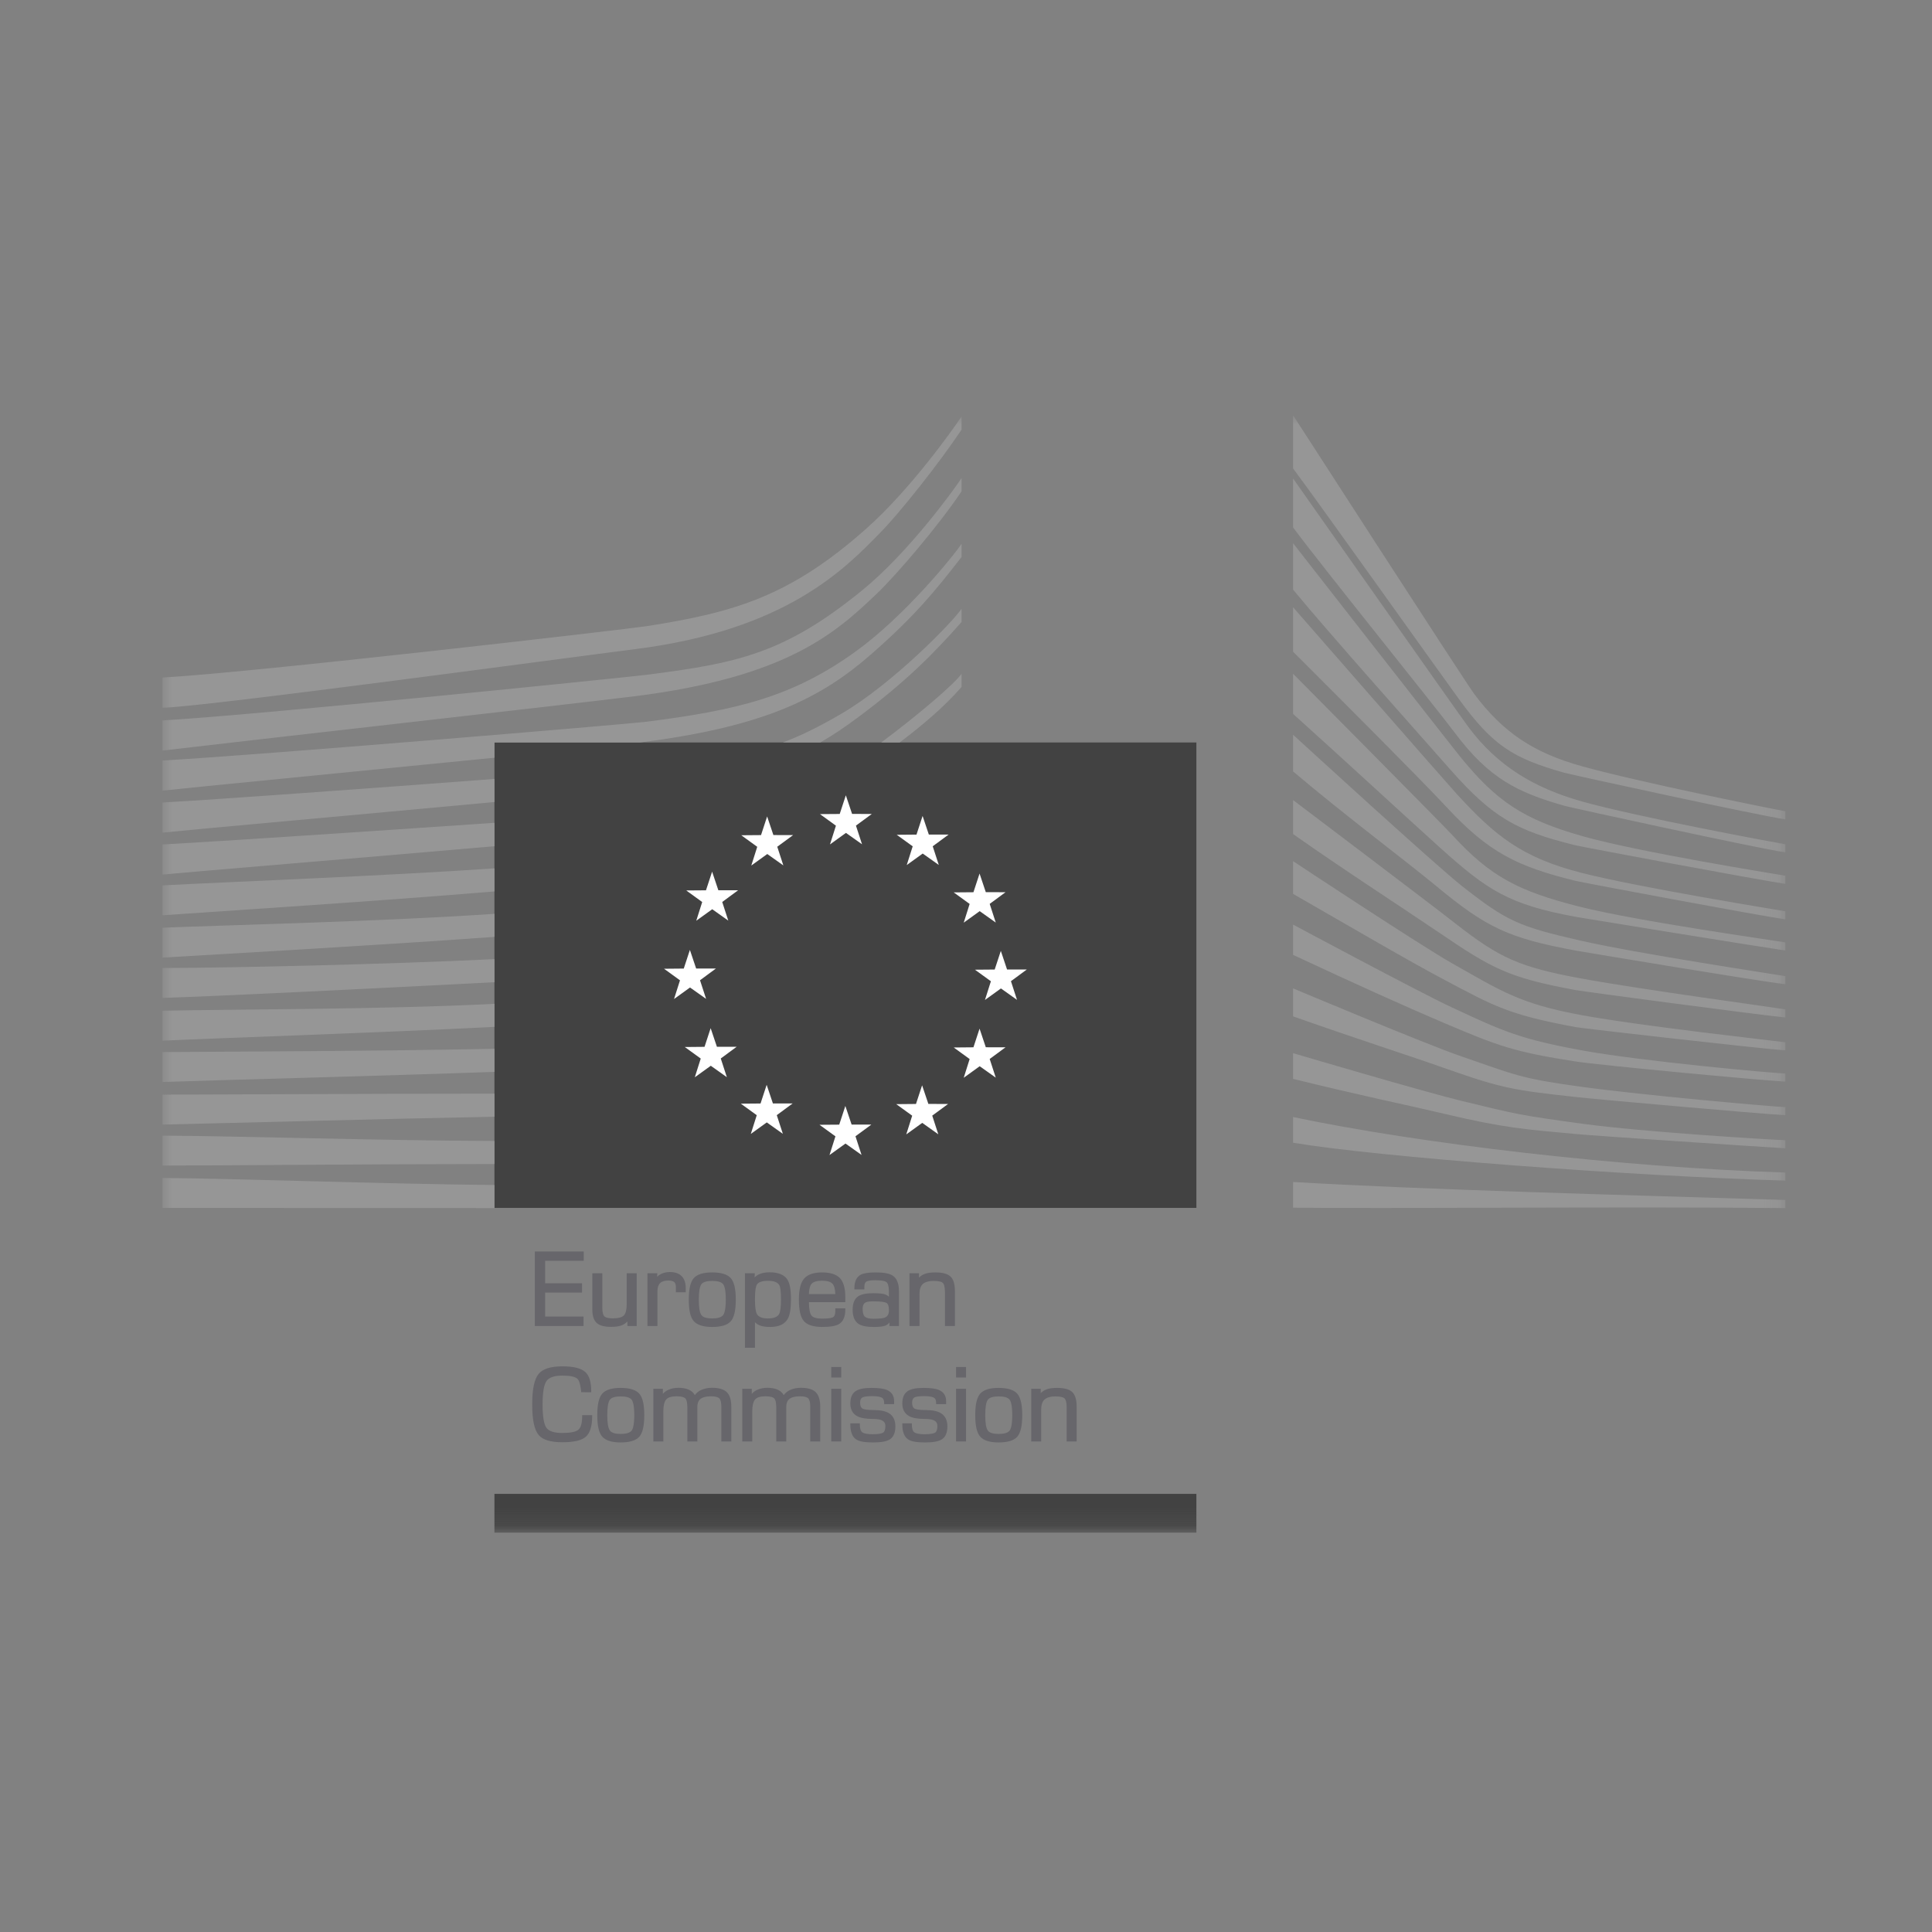<?xml version="1.0" encoding="UTF-8"?>
<svg width="107px" height="107px" viewBox="0 0 107 107" version="1.1" xmlns="http://www.w3.org/2000/svg" xmlns:xlink="http://www.w3.org/1999/xlink">
    <rect x="0" y="0" width="107" height="107" fill="#808080" stroke="none"/>
    <!-- Generator: Sketch 53 (72520) - https://sketchapp.com -->
    <title>euc_bw</title>
    <desc>Created with Sketch.</desc>
    <defs>
        <polygon id="path-1" points="0 61.883 89.879 61.883 89.879 0 0 0"></polygon>
    </defs>
    <g id="Page-1" stroke="none" stroke-width="1" fill="none" fill-rule="evenodd">
        <g id="Artboard-Copy-6" transform="translate(-135, -494)">
            <g id="euc_bw" transform="translate(135, 494)">
                <rect id="Rectangle" fill="#FFFFFF" opacity="0.013" x="0" y="0" width="107" height="107"></rect>
                <g id="Group-38" transform="translate(9, 23)">
                    <path d="M24.777,54.52 C24.869,54.399 25.069,54.337 25.375,54.337 C25.684,54.337 25.888,54.399 25.981,54.518 C26.048,54.604 26.128,54.822 26.128,55.374 C26.128,55.929 26.047,56.149 25.979,56.235 C25.884,56.355 25.681,56.416 25.375,56.416 C25.073,56.416 24.873,56.354 24.78,56.232 C24.683,56.105 24.633,55.819 24.633,55.379 C24.633,54.936 24.682,54.647 24.777,54.52 M25.375,53.866 C24.882,53.866 24.539,53.973 24.355,54.184 C24.169,54.395 24.079,54.785 24.079,55.379 C24.079,55.97 24.169,56.359 24.357,56.569 C24.544,56.78 24.887,56.887 25.375,56.887 C25.87,56.887 26.216,56.782 26.403,56.573 C26.591,56.363 26.682,55.972 26.682,55.374 C26.682,54.78 26.59,54.389 26.4,54.18 C26.212,53.972 25.867,53.866 25.375,53.866" id="Fill-1" fill="#67666B"></path>
                    <path d="M45.71,54.52 C45.801,54.399 46.003,54.337 46.308,54.337 C46.616,54.337 46.821,54.399 46.914,54.518 C46.982,54.604 47.061,54.822 47.061,55.374 C47.061,55.929 46.98,56.149 46.912,56.235 C46.816,56.355 46.614,56.416 46.308,56.416 C46.006,56.416 45.806,56.354 45.712,56.232 C45.615,56.105 45.566,55.818 45.566,55.379 C45.566,54.936 45.614,54.647 45.71,54.52 M46.308,53.866 C45.816,53.866 45.471,53.973 45.287,54.184 C45.102,54.395 45.012,54.785 45.012,55.379 C45.012,55.97 45.104,56.359 45.291,56.569 C45.477,56.78 45.82,56.887 46.308,56.887 C46.804,56.887 47.149,56.782 47.336,56.573 C47.523,56.363 47.615,55.972 47.615,55.374 C47.615,54.78 47.522,54.39 47.332,54.18 C47.145,53.972 46.8,53.866 46.308,53.866" id="Fill-3" fill="#67666B"></path>
                    <path d="M42.795,47.47 C42.563,47.47 42.372,47.496 42.227,47.549 C42.099,47.595 41.989,47.665 41.897,47.758 L41.897,47.518 L41.37,47.518 L41.37,50.438 L41.925,50.438 L41.925,48.662 C41.925,48.402 41.988,48.215 42.115,48.107 C42.244,47.997 42.444,47.94 42.709,47.94 C43.041,47.94 43.171,48.003 43.222,48.055 C43.273,48.108 43.334,48.239 43.334,48.566 L43.334,50.438 L43.887,50.438 L43.887,48.524 C43.887,48.121 43.806,47.85 43.64,47.697 C43.473,47.543 43.198,47.47 42.795,47.47" id="Fill-5" fill="#67666B"></path>
                    <path d="M30.433,53.86 C30.214,53.86 30.013,53.9 29.838,53.979 C29.694,54.042 29.575,54.139 29.482,54.266 C29.407,54.128 29.288,54.024 29.127,53.956 C28.977,53.893 28.791,53.86 28.576,53.86 C28.365,53.86 28.171,53.9 28.001,53.979 C27.888,54.03 27.792,54.103 27.711,54.197 L27.711,53.914 L27.185,53.914 L27.185,56.833 L27.738,56.833 L27.738,55.166 C27.738,54.858 27.789,54.638 27.891,54.514 C27.988,54.393 28.183,54.331 28.47,54.331 C28.78,54.331 28.905,54.395 28.956,54.446 C29.006,54.499 29.067,54.625 29.067,54.926 L29.067,56.833 L29.62,56.833 L29.62,54.92 C29.62,54.74 29.667,54.602 29.758,54.511 C29.877,54.393 30.086,54.331 30.379,54.331 C30.607,54.331 30.761,54.37 30.836,54.444 C30.911,54.519 30.95,54.67 30.95,54.893 L30.95,56.833 L31.503,56.833 L31.503,54.92 C31.503,54.542 31.421,54.269 31.257,54.106 C31.094,53.943 30.816,53.86 30.433,53.86" id="Fill-7" fill="#67666B"></path>
                    <path d="M27.411,48.513 C27.411,48.108 27.601,47.92 28.008,47.92 C28.164,47.92 28.276,47.948 28.34,48.003 C28.402,48.056 28.434,48.157 28.434,48.3 L28.434,48.57 L28.978,48.57 L28.978,48.342 C28.978,47.758 28.672,47.449 28.094,47.449 C27.921,47.449 27.76,47.484 27.616,47.553 C27.532,47.593 27.458,47.647 27.394,47.71 L27.404,47.518 L26.857,47.518 L26.857,50.438 L27.411,50.438 L27.411,48.513 Z" id="Fill-9" fill="#67666B"></path>
                    <path d="M43.129,55.279 C42.941,55.156 42.654,55.093 42.275,55.093 C41.86,55.093 41.7,55.046 41.639,55.007 C41.558,54.955 41.516,54.848 41.516,54.686 C41.516,54.541 41.555,54.448 41.634,54.4 C41.693,54.364 41.838,54.321 42.186,54.321 C42.531,54.321 42.68,54.376 42.743,54.422 C42.811,54.469 42.845,54.563 42.845,54.702 L42.845,54.764 L43.399,54.764 L43.399,54.601 C43.399,54.305 43.268,54.097 43.007,53.983 C42.822,53.904 42.541,53.866 42.146,53.866 C41.717,53.866 41.423,53.929 41.246,54.06 C41.065,54.193 40.973,54.418 40.973,54.729 C40.973,55.065 41.107,55.305 41.37,55.439 C41.56,55.537 41.84,55.585 42.229,55.585 C42.482,55.585 42.664,55.62 42.769,55.688 C42.867,55.75 42.915,55.843 42.915,55.972 C42.915,56.165 42.873,56.289 42.791,56.343 C42.729,56.384 42.577,56.432 42.208,56.432 C41.927,56.432 41.736,56.397 41.638,56.326 C41.547,56.26 41.501,56.114 41.501,55.891 L41.501,55.829 L40.973,55.829 L40.973,55.891 C40.973,56.294 41.08,56.573 41.29,56.716 C41.46,56.832 41.768,56.887 42.232,56.887 C42.678,56.887 42.981,56.832 43.161,56.717 C43.366,56.588 43.469,56.346 43.469,55.998 C43.469,55.668 43.355,55.426 43.129,55.279" id="Fill-11" fill="#67666B"></path>
                    <path d="M34.148,49.779 C34.06,49.938 33.848,50.019 33.519,50.019 C33.215,50.019 33.014,49.938 32.922,49.779 C32.849,49.651 32.812,49.375 32.812,48.961 C32.812,48.438 32.866,48.234 32.912,48.155 C32.996,48.009 33.208,47.935 33.541,47.935 C33.866,47.935 34.075,48.018 34.163,48.18 C34.205,48.256 34.253,48.453 34.253,48.961 C34.253,49.379 34.218,49.654 34.148,49.779 L34.148,49.779 Z M32.812,50.231 C32.899,50.318 33.005,50.382 33.126,50.423 C33.257,50.467 33.437,50.491 33.661,50.491 C34.134,50.491 34.459,50.339 34.628,50.042 C34.748,49.828 34.807,49.476 34.807,48.967 C34.807,48.441 34.744,48.085 34.615,47.878 C34.447,47.603 34.111,47.464 33.618,47.464 C33.407,47.464 33.222,47.496 33.069,47.56 C32.967,47.602 32.875,47.664 32.793,47.748 L32.804,47.518 L32.258,47.518 L32.258,51.642 L32.812,51.642 L32.812,50.231 Z" id="Fill-13" fill="#67666B"></path>
                    <path d="M23.242,55.438 C23.242,55.812 23.172,56.061 23.035,56.18 C22.895,56.301 22.595,56.363 22.144,56.363 C21.697,56.363 21.402,56.267 21.264,56.078 C21.122,55.884 21.05,55.45 21.05,54.787 C21.05,54.124 21.124,53.685 21.269,53.482 C21.41,53.285 21.704,53.185 22.141,53.185 C22.576,53.185 22.86,53.245 22.983,53.365 C23.049,53.428 23.137,53.598 23.184,54.047 L23.189,54.102 L23.743,54.109 L23.743,54.046 C23.743,53.55 23.639,53.199 23.434,53.003 C23.202,52.781 22.779,52.672 22.141,52.672 C21.499,52.672 21.058,52.812 20.832,53.089 C20.591,53.384 20.475,53.939 20.475,54.787 C20.475,55.639 20.593,56.192 20.838,56.481 C21.06,56.743 21.499,56.876 22.141,56.876 C22.789,56.876 23.216,56.776 23.449,56.567 C23.679,56.36 23.796,55.979 23.796,55.438 L23.796,55.375 L23.242,55.375 L23.242,55.438 Z" id="Fill-15" fill="#67666B"></path>
                    <path d="M50.381,54.093 C50.216,53.94 49.939,53.866 49.537,53.866 C49.305,53.866 49.114,53.892 48.967,53.944 C48.84,53.991 48.73,54.062 48.639,54.155 L48.639,53.915 L48.112,53.915 L48.112,56.833 L48.665,56.833 L48.665,55.059 C48.665,54.798 48.73,54.611 48.856,54.504 C48.985,54.393 49.184,54.337 49.45,54.337 C49.784,54.337 49.913,54.399 49.963,54.452 C50.014,54.504 50.076,54.636 50.076,54.962 L50.076,56.833 L50.629,56.833 L50.629,54.921 C50.629,54.518 50.547,54.247 50.381,54.093" id="Fill-17" fill="#67666B"></path>
                    <polygon id="Fill-19" fill="#67666B" points="23.319 49.913 21.19 49.913 21.19 48.586 23.234 48.586 23.234 48.073 21.19 48.073 21.19 46.826 23.329 46.826 23.329 46.312 20.62 46.312 20.62 50.438 23.319 50.438"></polygon>
                    <path d="M25.418,50.407 C25.541,50.361 25.651,50.288 25.747,50.187 L25.747,50.438 L26.263,50.438 L26.263,47.518 L25.709,47.518 L25.709,49.227 C25.709,49.53 25.656,49.739 25.554,49.849 C25.451,49.959 25.243,50.014 24.936,50.014 C24.702,50.014 24.546,49.976 24.472,49.901 C24.397,49.827 24.359,49.672 24.359,49.442 L24.359,47.518 L23.805,47.518 L23.805,49.537 C23.805,49.885 23.891,50.136 24.063,50.284 C24.223,50.418 24.478,50.485 24.844,50.485 C25.086,50.485 25.28,50.459 25.418,50.407" id="Fill-21" fill="#67666B"></path>
                    <mask id="mask-2" fill="white">
                        <use xlink:href="#path-1"></use>
                    </mask>
                    <g id="Clip-24"></g>
                    <polygon id="Fill-23" fill="#67666B" mask="url(#mask-2)" points="43.95 56.833 44.504 56.833 44.504 53.914 43.95 53.914"></polygon>
                    <path d="M40.25,55.279 C40.062,55.156 39.774,55.093 39.396,55.093 C38.98,55.093 38.819,55.046 38.759,55.007 C38.678,54.955 38.637,54.848 38.637,54.686 C38.637,54.541 38.675,54.448 38.753,54.4 C38.814,54.364 38.959,54.321 39.306,54.321 C39.652,54.321 39.799,54.376 39.863,54.422 C39.93,54.469 39.966,54.563 39.966,54.702 L39.966,54.764 L40.519,54.764 L40.519,54.601 C40.519,54.305 40.387,54.097 40.128,53.983 C39.943,53.904 39.66,53.866 39.266,53.866 C38.837,53.866 38.543,53.929 38.366,54.06 C38.185,54.193 38.094,54.418 38.094,54.729 C38.094,55.065 38.227,55.305 38.49,55.439 C38.679,55.537 38.96,55.585 39.348,55.585 C39.603,55.585 39.785,55.62 39.89,55.688 C39.987,55.75 40.035,55.843 40.035,55.972 C40.035,56.165 39.994,56.289 39.911,56.343 C39.848,56.384 39.696,56.432 39.327,56.432 C39.048,56.432 38.855,56.397 38.758,56.326 C38.667,56.26 38.621,56.114 38.621,55.891 L38.621,55.829 L38.094,55.829 L38.094,55.891 C38.094,56.294 38.2,56.573 38.411,56.716 C38.58,56.832 38.888,56.887 39.352,56.887 C39.797,56.887 40.101,56.832 40.281,56.717 C40.485,56.588 40.589,56.346 40.589,55.998 C40.589,55.668 40.475,55.426 40.25,55.279" id="Fill-25" fill="#67666B" mask="url(#mask-2)"></path>
                    <path d="M40.233,49.559 C40.233,49.774 40.16,49.91 40.009,49.97 C39.908,50.013 39.691,50.036 39.365,50.036 C39.14,50.036 38.984,49.997 38.9,49.923 C38.817,49.85 38.776,49.704 38.776,49.489 C38.776,49.319 38.821,49.206 38.913,49.147 C38.967,49.112 39.089,49.072 39.361,49.072 C39.833,49.072 40.02,49.118 40.092,49.157 C40.186,49.208 40.233,49.343 40.233,49.559 M40.437,47.645 C40.257,47.527 39.949,47.47 39.497,47.47 C39.1,47.47 38.828,47.513 38.667,47.599 C38.436,47.724 38.319,47.976 38.319,48.348 L38.319,48.41 L38.872,48.41 L38.872,48.268 C38.872,48.118 38.909,48.02 38.982,47.978 C39.038,47.943 39.17,47.903 39.475,47.903 C39.894,47.903 40.051,47.966 40.109,48.018 C40.166,48.069 40.233,48.213 40.233,48.609 L40.233,48.818 C40.178,48.764 40.114,48.724 40.042,48.695 C39.914,48.646 39.69,48.622 39.357,48.622 C38.977,48.622 38.709,48.677 38.54,48.786 C38.329,48.923 38.222,49.173 38.222,49.532 C38.222,49.912 38.331,50.176 38.544,50.319 C38.717,50.434 38.995,50.491 39.395,50.491 C39.703,50.491 39.913,50.465 40.041,50.414 C40.12,50.381 40.196,50.323 40.266,50.241 L40.257,50.438 L40.787,50.438 L40.787,48.518 C40.787,48.089 40.67,47.795 40.437,47.645" id="Fill-26" fill="#67666B" mask="url(#mask-2)"></path>
                    <path d="M36.528,47.929 C36.811,47.929 37.006,47.987 37.106,48.098 C37.203,48.205 37.254,48.396 37.261,48.67 L35.8,48.67 C35.807,48.396 35.858,48.204 35.952,48.098 C36.051,47.987 36.245,47.929 36.528,47.929 M36.531,47.47 C36.071,47.47 35.737,47.583 35.54,47.805 C35.342,48.029 35.245,48.41 35.245,48.972 C35.245,49.558 35.335,49.948 35.52,50.165 C35.705,50.38 36.047,50.49 36.537,50.49 C36.993,50.49 37.3,50.436 37.475,50.325 C37.702,50.187 37.816,49.916 37.816,49.521 L37.816,49.459 L37.262,49.459 L37.262,49.612 C37.262,49.784 37.222,49.897 37.145,49.946 C37.084,49.984 36.93,50.03 36.537,50.03 C36.227,50.03 36.027,49.971 35.939,49.854 C35.851,49.739 35.805,49.492 35.8,49.119 L37.816,49.119 L37.816,48.844 C37.816,48.346 37.714,47.989 37.514,47.782 C37.313,47.575 36.982,47.47 36.531,47.47" id="Fill-27" fill="#67666B" mask="url(#mask-2)"></path>
                    <path d="M29.845,48.123 C29.937,48.003 30.138,47.94 30.443,47.94 C30.752,47.94 30.956,48.002 31.049,48.122 C31.117,48.208 31.196,48.426 31.196,48.977 C31.196,49.532 31.115,49.751 31.047,49.837 C30.952,49.958 30.749,50.019 30.443,50.019 C30.142,50.019 29.941,49.958 29.848,49.835 C29.751,49.709 29.702,49.422 29.702,48.983 C29.702,48.539 29.75,48.251 29.845,48.123 M30.443,47.47 C29.951,47.47 29.608,47.576 29.423,47.786 C29.237,47.998 29.147,48.389 29.147,48.983 C29.147,49.572 29.238,49.963 29.425,50.173 C29.612,50.383 29.955,50.491 30.443,50.491 C30.946,50.491 31.282,50.388 31.472,50.176 C31.659,49.967 31.75,49.575 31.75,48.977 C31.75,48.384 31.658,47.993 31.469,47.784 C31.28,47.575 30.935,47.47 30.443,47.47" id="Fill-28" fill="#67666B" mask="url(#mask-2)"></path>
                    <path d="M35.356,53.86 C35.137,53.86 34.937,53.9 34.762,53.979 C34.618,54.042 34.499,54.139 34.407,54.266 C34.33,54.128 34.212,54.024 34.05,53.956 C33.9,53.893 33.715,53.86 33.501,53.86 C33.287,53.86 33.095,53.9 32.924,53.979 C32.812,54.03 32.715,54.103 32.635,54.197 L32.635,53.914 L32.108,53.914 L32.108,56.833 L32.662,56.833 L32.662,55.166 C32.662,54.858 32.713,54.638 32.814,54.514 C32.912,54.393 33.107,54.331 33.393,54.331 C33.704,54.331 33.829,54.395 33.879,54.446 C33.93,54.499 33.991,54.624 33.991,54.926 L33.991,56.833 L34.545,56.833 L34.545,54.92 C34.545,54.74 34.591,54.602 34.682,54.511 C34.802,54.393 35.01,54.331 35.302,54.331 C35.53,54.331 35.684,54.37 35.76,54.444 C35.835,54.519 35.873,54.67 35.873,54.893 L35.873,56.833 L36.427,56.833 L36.427,54.92 C36.427,54.542 36.344,54.269 36.181,54.106 C36.018,53.943 35.74,53.86 35.356,53.86" id="Fill-29" fill="#67666B" mask="url(#mask-2)"></path>
                    <polygon id="Fill-30" fill="#67666B" mask="url(#mask-2)" points="37.037 56.833 37.591 56.833 37.591 53.914 37.037 53.914"></polygon>
                    <polygon id="Fill-31" fill="#67666B" mask="url(#mask-2)" points="43.95 53.291 44.504 53.291 44.504 52.709 43.95 52.709"></polygon>
                    <polygon id="Fill-32" fill="#67666B" mask="url(#mask-2)" points="37.037 53.291 37.591 53.291 37.591 52.709 37.037 52.709"></polygon>
                    <polygon id="Fill-33" fill="#424242" mask="url(#mask-2)" points="18.383 43.897 57.26 43.897 57.26 18.121 18.383 18.121"></polygon>
                    <path d="M30.999,26.954 L31.878,26.307 L30.785,26.306 L30.439,25.275 L30.099,26.308 L29.006,26.316 L29.89,26.957 L29.561,27.993 L30.446,27.356 L31.335,27.987 L30.999,26.954 Z M29.769,31.289 L30.648,30.641 L29.555,30.64 L29.208,29.609 L28.869,30.642 L27.776,30.652 L28.66,31.293 L28.33,32.329 L29.215,31.69 L30.106,32.321 L29.769,31.289 Z M30.918,35.622 L31.797,34.975 L30.705,34.975 L30.358,33.943 L30.019,34.977 L28.926,34.987 L29.809,35.626 L29.48,36.663 L30.366,36.025 L31.255,36.657 L30.918,35.622 Z M34.02,38.76 L34.899,38.113 L33.806,38.112 L33.46,37.081 L33.121,38.115 L32.028,38.124 L32.911,38.763 L32.582,39.8 L33.467,39.162 L34.357,39.795 L34.02,38.76 Z M38.379,39.93 L39.257,39.284 L38.165,39.282 L37.818,38.251 L37.479,39.286 L36.386,39.294 L37.269,39.934 L36.94,40.97 L37.826,40.333 L38.715,40.964 L38.379,39.93 Z M42.63,38.787 L43.508,38.141 L42.416,38.139 L42.069,37.108 L41.73,38.141 L40.637,38.151 L41.52,38.79 L41.191,39.827 L42.077,39.188 L42.966,39.821 L42.63,38.787 Z M45.812,35.649 L46.69,35.002 L45.597,35.001 L45.251,33.97 L44.912,35.003 L43.82,35.013 L44.702,35.653 L44.374,36.69 L45.258,36.051 L46.148,36.683 L45.812,35.649 Z M46.989,31.341 L47.867,30.695 L46.774,30.694 L46.429,29.663 L46.089,30.696 L44.995,30.705 L45.879,31.345 L45.55,32.381 L46.435,31.743 L47.325,32.375 L46.989,31.341 Z M45.812,27.06 L46.69,26.413 L45.597,26.412 L45.251,25.381 L44.912,26.415 L43.82,26.424 L44.702,27.063 L44.374,28.1 L45.258,27.462 L46.148,28.094 L45.812,27.06 Z M42.657,23.869 L43.536,23.222 L42.442,23.221 L42.096,22.19 L41.758,23.223 L40.664,23.233 L41.548,23.872 L41.218,24.909 L42.103,24.272 L42.993,24.903 L42.657,23.869 Z M34.047,23.895 L34.926,23.249 L33.833,23.248 L33.486,22.217 L33.148,23.25 L32.054,23.259 L32.938,23.899 L32.609,24.936 L33.494,24.298 L34.384,24.929 L34.047,23.895 Z M38.742,23.759 L37.852,23.128 L36.967,23.766 L37.296,22.729 L36.413,22.088 L37.506,22.08 L37.845,21.046 L38.191,22.078 L39.284,22.079 L38.405,22.725 L38.742,23.759 Z" id="Fill-34" fill="#FFFFFF" mask="url(#mask-2)"></path>
                    <polygon id="Fill-35" fill="#424242" mask="url(#mask-2)" points="18.383 61.883 57.259 61.883 57.259 59.735 18.383 59.735"></polygon>
                    <path d="M89.879,43.907 C89.876,43.756 89.879,43.605 89.879,43.458 C80.761,43.177 69.648,42.882 62.615,42.461 L62.615,43.885 C67.761,43.946 81.06,43.816 89.879,43.907 M89.879,42.386 C89.876,42.235 89.879,42.084 89.879,41.938 C80.761,41.656 69.611,40.337 62.615,38.864 L62.615,40.288 C67.35,41.081 81.098,42.121 89.879,42.386 M71.044,38.698 C74.303,39.468 75.452,39.548 78.284,39.806 C79.607,39.926 88.212,40.498 89.879,40.596 C89.876,40.445 89.879,40.294 89.879,40.147 C89.195,40.129 82.007,39.699 78.613,39.233 C75.14,38.758 75.056,38.725 71.906,37.961 C69.81,37.452 62.615,35.327 62.615,35.327 L62.615,36.751 C66.619,37.736 68.54,38.108 71.044,38.698 M71.051,36.173 C74.209,37.286 74.839,37.378 78.284,37.757 C79.605,37.902 88.212,38.665 89.879,38.763 C89.876,38.612 89.879,38.46 89.879,38.314 C89.195,38.296 82.007,37.659 78.613,37.194 C75.14,36.719 74.972,36.547 71.906,35.495 C69.974,34.833 62.615,31.739 62.615,31.739 L62.615,33.29 C66.469,34.646 68.903,35.414 71.051,36.173 M71.051,33.687 C73.95,34.915 74.821,35.256 78.284,35.791 C79.597,35.994 88.212,36.806 89.879,36.904 C89.876,36.753 89.879,36.603 89.879,36.455 C89.195,36.437 81.9,35.775 78.613,35.173 C75.164,34.541 74.25,34.117 71.426,32.801 C69.605,31.952 62.615,28.206 62.615,28.206 L62.615,29.884 C66.097,31.509 68.954,32.799 71.051,33.687 M71.051,31.295 C73.737,32.715 74.533,33.198 78.284,33.887 C78.722,33.967 88.369,35.062 89.879,35.173 C89.876,35.022 89.879,34.87 89.879,34.724 C89.134,34.627 81.9,33.827 78.613,33.225 C75.164,32.593 74.138,31.886 71.426,30.354 C69.679,29.368 62.615,24.694 62.615,24.694 L62.615,26.506 C65.8,28.334 69.038,30.232 71.051,31.295 M70.641,28.609 C73.632,30.645 74.533,31.148 78.284,31.837 C78.722,31.918 88.342,33.198 89.879,33.351 C89.876,33.2 89.879,33.048 89.879,32.902 C89.225,32.791 81.9,31.801 78.613,31.199 C75.164,30.567 74.063,30.07 71.613,28.151 C70.167,27.018 62.615,21.31 62.615,21.31 L62.615,23.193 C65.427,25.173 68.76,27.33 70.641,28.609 M70.533,26.063 C73.317,28.371 74.541,28.96 78.292,29.649 C78.73,29.73 88.406,31.343 89.879,31.509 C89.876,31.357 89.879,31.207 89.879,31.061 C89.225,30.95 81.705,29.819 78.497,29.086 C75.079,28.305 74.43,28.002 71.981,26.082 C70.535,24.949 62.615,17.693 62.615,17.693 L62.615,19.723 C65.435,22.116 68.881,24.695 70.533,26.063 M70.697,23.896 C73.376,26.309 74.541,27.093 78.292,27.782 C78.73,27.862 88.392,29.427 89.879,29.642 C89.876,29.49 89.879,29.339 89.879,29.192 C89.225,29.081 81.688,28.021 78.497,27.218 C75.103,26.364 73.545,25.548 71.453,23.269 C70.882,22.646 62.615,14.315 62.615,14.315 L62.615,16.539 C65.309,18.96 69.104,22.46 70.697,23.896 M71.127,21.712 C73.444,24.207 75.017,24.987 78.248,25.782 C78.68,25.888 88.392,27.704 89.879,27.918 C89.876,27.768 89.879,27.616 89.879,27.469 C89.225,27.358 81.847,26.161 78.655,25.358 C75.261,24.504 73.779,23.261 71.687,20.983 C71.116,20.36 62.615,10.632 62.615,10.632 L62.615,13.094 C65.161,15.637 69.668,20.141 71.127,21.712 M71.289,19.582 C73.682,22.304 75.017,23.018 78.248,23.813 C78.68,23.92 88.392,25.735 89.879,25.95 C89.876,25.799 89.879,25.647 89.879,25.5 C89.225,25.39 81.806,24.198 78.695,23.324 C75.326,22.379 73.854,21.351 71.836,18.867 C71.303,18.212 62.615,7.085 62.615,7.085 L62.615,9.654 C64.565,12.029 69.873,17.973 71.289,19.582 M71.61,17.633 C73.483,20.117 75.044,20.884 77.621,21.621 C78.049,21.743 88.392,23.993 89.879,24.207 C89.876,24.057 89.879,23.905 89.879,23.758 C89.225,23.648 81.755,22.263 78.642,21.395 C75.966,20.648 73.922,19.409 72.327,17.268 C71.821,16.59 62.615,3.502 62.615,3.502 L62.615,6.212 C64.269,8.438 70.32,15.923 71.61,17.633 M62.615,2.942 L62.615,-0 C62.615,-0 72.135,14.744 72.639,15.422 C74.236,17.564 75.932,18.69 78.609,19.436 C81.722,20.304 89.225,21.819 89.879,21.929 C89.879,22.076 89.876,22.228 89.879,22.379 C88.392,22.164 78.05,19.914 77.621,19.793 C74.802,18.994 73.688,18.311 71.808,15.729 C70.548,13.997 64.269,5.169 62.615,2.942" id="Fill-36" fill="#969696" mask="url(#mask-2)"></path>
                    <path d="M39.806,18.12 L40.828,18.12 C42.142,17.118 43.243,16.196 44.253,15.047 L44.253,14.314 C43.919,14.823 41.913,16.549 39.806,18.12 L39.806,18.12 Z M37.618,16.518 C36.352,17.259 35.321,17.76 34.358,18.12 L36.429,18.12 C37.126,17.723 37.814,17.256 38.571,16.69 C41.113,14.791 42.655,13.265 44.253,11.448 L44.253,10.715 C43.786,11.427 40.441,14.866 37.618,16.518 L37.618,16.518 Z M-4.3902439e-05,32.267 C3.254,32.167 11.84,31.736 18.383,31.398 L18.383,30.12 C12.298,30.414 3.674,30.605 -4.3902439e-05,30.611 L-4.3902439e-05,32.267 Z M-4.3902439e-05,34.636 C3.29,34.482 12.089,34.195 18.383,33.871 L18.383,32.594 C12.348,32.911 3.643,32.895 -4.3902439e-05,32.978 L-4.3902439e-05,34.636 Z M38.986,6.27 C34.756,10.032 31.662,10.923 26.799,11.681 C25.774,11.841 5.037,14.247 -4.3902439e-05,14.525 L-4.3902439e-05,16.195 C1.99,16.195 22.703,13.387 26.148,12.955 C34.567,11.9 37.806,8.493 39.795,6.455 C40.836,5.389 42.981,2.701 44.253,0.797 L44.253,0.064 C43.786,0.776 41.428,4.098 38.986,6.27 L38.986,6.27 Z M38.465,13.026 C34.919,15.611 31.811,16.332 26.799,16.973 C25.77,17.104 5.037,18.84 -4.3902439e-05,19.119 L-4.3902439e-05,20.788 C1.634,20.607 11.18,19.684 18.383,18.965 L18.383,18.12 L26.443,18.12 C33.372,17.249 36.5,15.645 39.274,13.212 C41.658,11.121 42.76,9.77 44.253,7.849 L44.253,7.116 C43.786,7.827 41.108,11.101 38.465,13.026 L38.465,13.026 Z M38.761,9.685 C34.434,13.217 31.811,13.733 26.799,14.374 C25.77,14.506 5.037,16.621 -4.3902439e-05,16.899 L-4.3902439e-05,18.569 C2.467,18.268 22.703,15.992 26.148,15.561 C34.567,14.506 37.28,12.06 39.57,9.87 C40.647,8.84 42.981,6.115 44.253,4.212 L44.253,3.48 C43.786,4.191 41.294,7.618 38.761,9.685 L38.761,9.685 Z M18.383,27.61 C12.356,28.026 3.735,28.23 -4.3902439e-05,28.379 L-4.3902439e-05,30.035 C3.56,29.826 12.124,29.34 18.383,28.887 L18.383,27.61 Z M18.383,25.092 C12.356,25.508 3.66,25.843 -4.3902439e-05,26.035 L-4.3902439e-05,27.692 C3.083,27.475 12.128,26.897 18.383,26.37 L18.383,25.092 Z M18.383,22.569 C11.704,23.029 3.024,23.603 -4.3902439e-05,23.77 L-4.3902439e-05,25.44 C1.17,25.317 11.004,24.51 18.383,23.866 L18.383,22.569 Z M-4.3902439e-05,36.923 C4.107,36.788 12.098,36.589 18.383,36.363 L18.383,35.086 C11.939,35.214 4.385,35.238 -4.3902439e-05,35.267 L-4.3902439e-05,36.923 Z M18.383,20.139 C11.704,20.646 3.024,21.278 -4.3902439e-05,21.445 L-4.3902439e-05,23.114 C1.586,22.946 11.161,22.092 18.383,21.419 L18.383,20.139 Z M-4.3902439e-05,41.552 C3.105,41.552 12.125,41.467 18.383,41.467 L18.383,40.19 C12.283,40.175 3.773,39.907 -4.3902439e-05,39.896 L-4.3902439e-05,41.552 Z M-4.3902439e-05,43.897 C3.282,43.897 12.199,43.907 18.383,43.907 L18.383,42.63 C12.431,42.575 3.662,42.261 -4.3902439e-05,42.24 L-4.3902439e-05,43.897 Z M-4.3902439e-05,37.625 C3.987,37.619 12.348,37.569 18.383,37.569 L18.383,38.846 C11.828,38.975 4.191,39.19 -4.3902439e-05,39.282 L-4.3902439e-05,37.625 Z" id="Fill-37" fill="#969696" mask="url(#mask-2)"></path>
                </g>
            </g>
        </g>
    </g>
</svg>